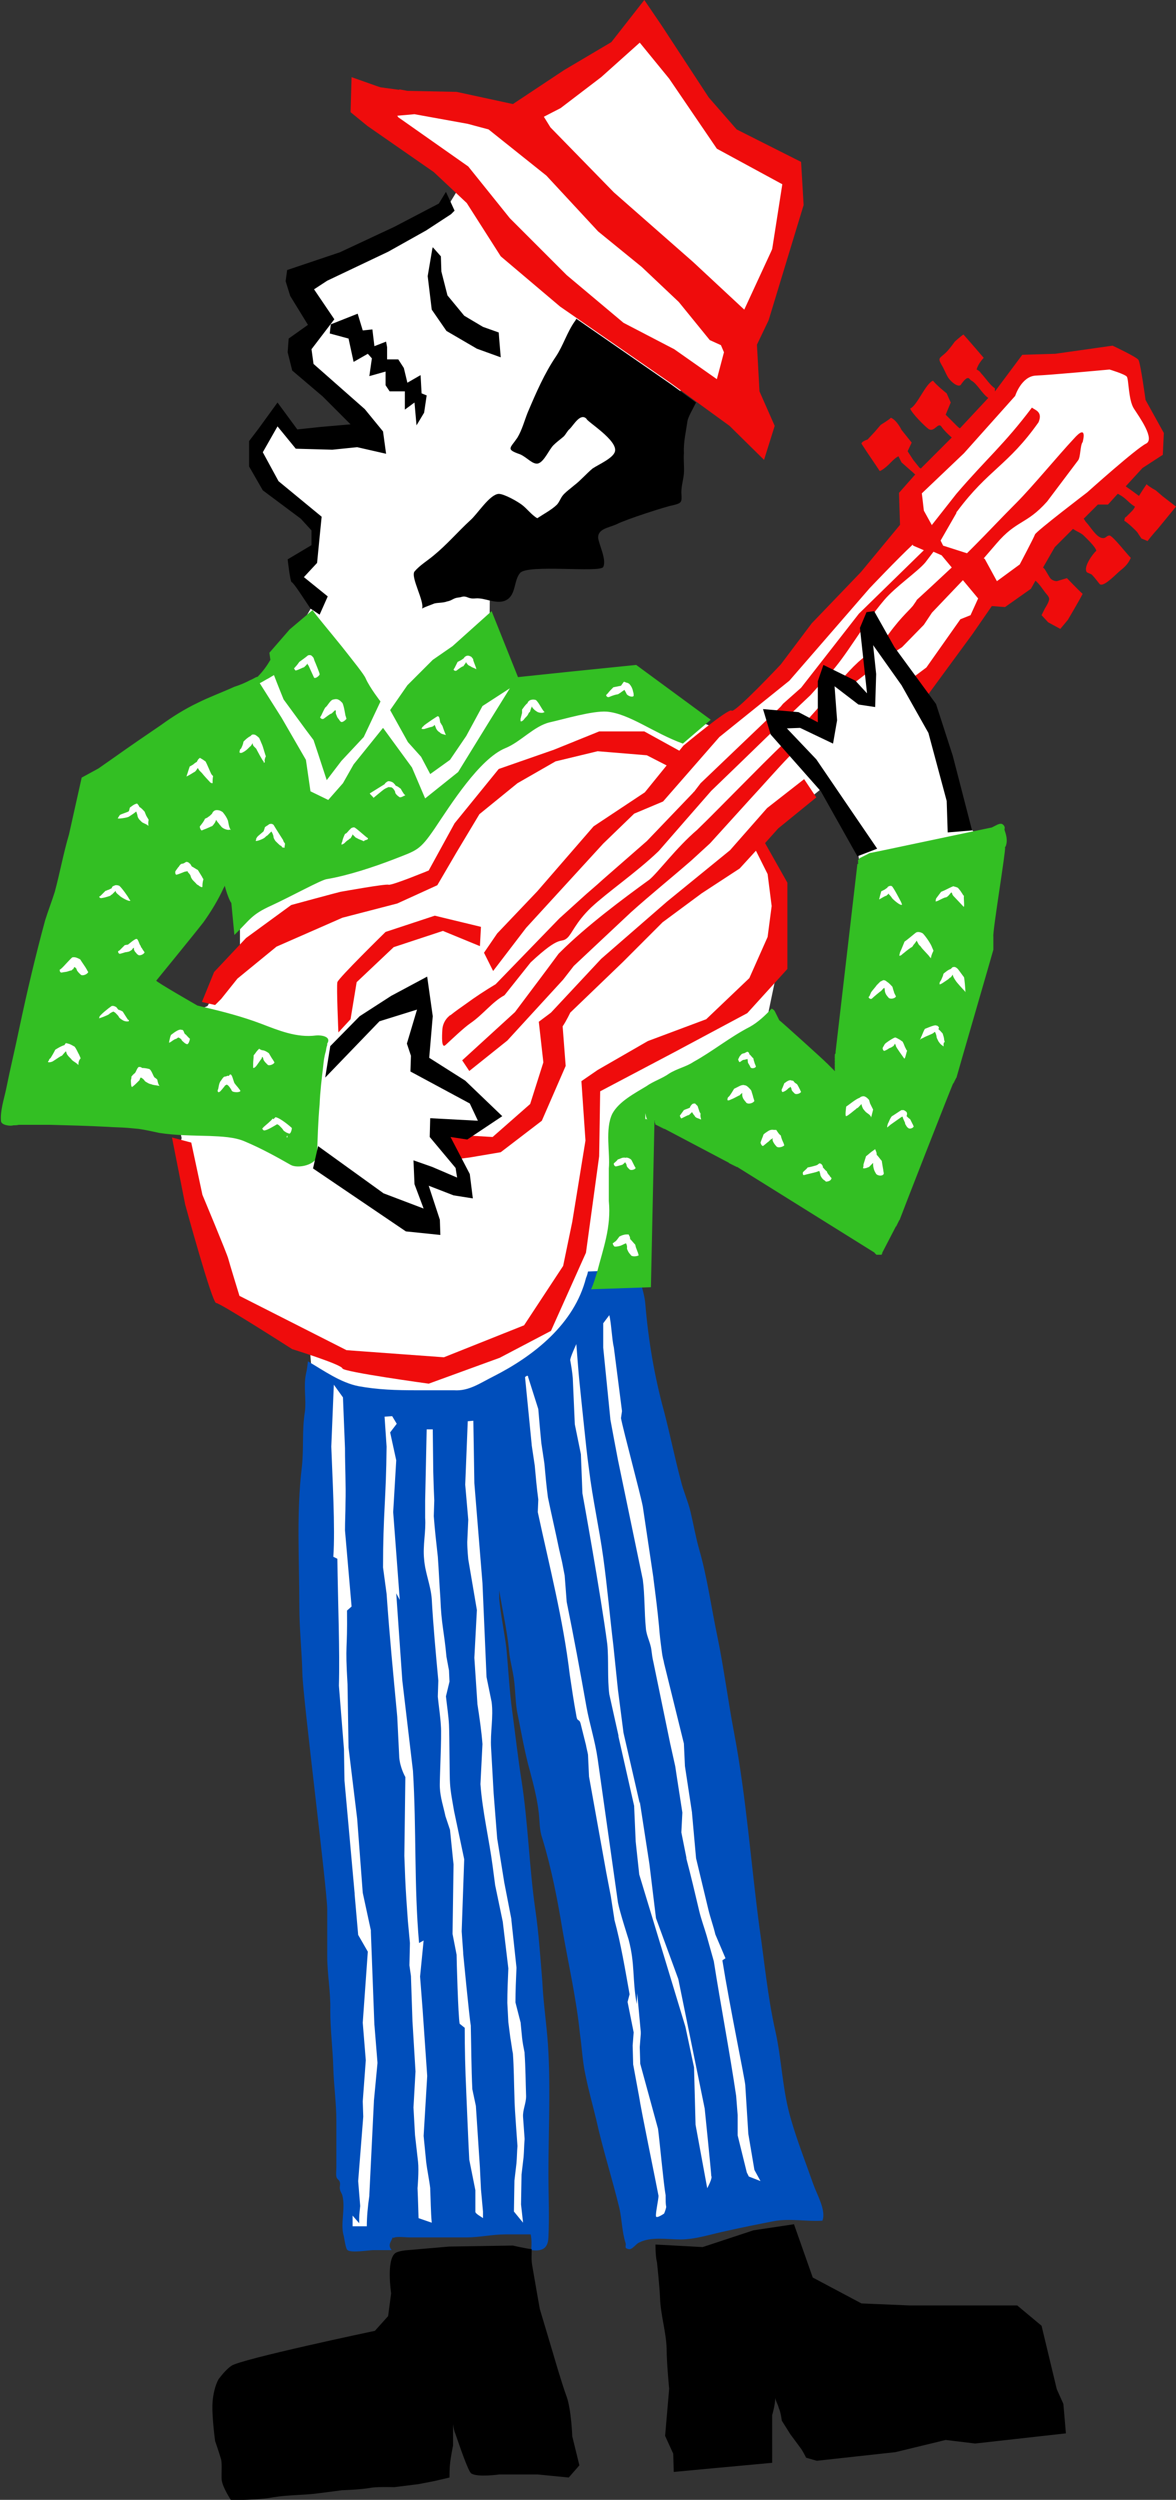 <?xml version="1.0" encoding="UTF-8"?>
<!DOCTYPE svg PUBLIC '-//W3C//DTD SVG 1.0//EN'
          'http://www.w3.org/TR/2001/REC-SVG-20010904/DTD/svg10.dtd'>
<svg height="492.5" preserveAspectRatio="xMidYMid meet" version="1.0" viewBox="3.5 4.1 231.8 492.5" width="231.8" xmlns="http://www.w3.org/2000/svg" xmlns:xlink="http://www.w3.org/1999/xlink" zoomAndPan="magnify"
><rect x="3.5" y="4.1" width="231.8" height="492.5" fill="#333333" stroke="none"/><g id="change1_1"
  ><path d="M209.1,110.6L231.2,92L227,75.6l-20.3,0.3l-15.8,17.3l-8.8,9.1l0.9,7l-25.8,29l-12.7,9.2l-6.8-2.7l-10.2-9 l-22,5l-5.5-14.1l0.1-11.8l16-7.5L140,78.2l10.2,9.3l-1.9-12.2L160,40.4l-15.2-11L130.1,8.2l-8.7,9.6l-16.2,9.7l-10.1-0.6l-17.2-2.5 l16.4,14.2l0.7,0.8L91.6,45l-29,13.3l3.7,9.3l-3.9,6.6l13.4,14.6l-13.2,1.8l-4.3-4.4l-4.4,6.1l1.2,5.6l10.3,9v5.4l-3.2,4.8l3.6,5.1 l-7,12l-6.7,6.2l-30.4,18.5l-10.6,41.6L5.9,223l32.5,1.2l0.9,4.1l-0.1,0.4c0,0,5.1,29.7,12.1,32.2s13.3,9.3,13.3,9.3l0.5,6 c-0.4,2.4,0.1,4.9-0.2,7.2c-0.6,3.7-0.2,6.1-0.6,9.8c-1.1,9-0.5,18.3-0.5,27.5c0,4.4,0.5,8.8,0.6,13.2c0.1,4.8,4.9,42.6,4.9,46.5 c0,3.1,0,6.1,0,9.2c0,3.6,0.7,7,0.6,10.7c0,3.8,0.5,7.6,0.6,11.4c0.1,3.4,0.6,6.9,0.6,10.3c0,3.1,1.1,10.7,1.2,11.2 c0.6,2.5-0.4,5.4,0.2,7.7c0.2,0.7,0.4,2.7,0.8,3c0.8,0.6,37.1,0,37.2-2.5c0.2-4.2,0-4.9,0-9c0-7.9,0.4-15.9,0-23.8 c-0.2-4.6-1-9.4-1.2-14c-0.4-4.8-0.7-9.5-1.4-14.3c-1.2-8.4-1.3-13.5-2.6-21.9c-0.7-4.4-0.8-10.1-1.4-14.6c-0.6-4.3-1.3-9.7-1.7-14 c-0.4-3.2-0.9-8.9-1.2-12.1c0-0.6,0.8-2.4,0.8-2.9c0.6,3.8,2.8,10.9,3.2,14.7c0.1,1.7,0.4,3.5,0.8,5.2c0.5,2.5,0.7,6.2,1.2,8.7 c0.8,3.9,1.3,5.9,2.4,9.8c0.7,2.6,1.4,5.4,1.7,8.1c0.2,1.8,0.1,3.3,0.7,5c1.8,5.9,3,12.1,4,18.2c1.2,6.8,2.7,13.4,3.4,20.2 c0.4,2.7,0.5,5.5,1.1,8.2c0.6,3,1.4,5.8,2.1,8.7c1.3,5.9,3.2,10.6,4.6,16.4c0.5,2.3,0.5,4.6,1.2,6.8c0.2,0.6,2.1,0.1,2.7-0.1 c2.3-1.2,4.4-0.6,6.9-0.6c3.1,0,6.2-1.1,9.2-1.7c3.1-0.7,4.9-1.3,8-1.9s6.5,0.1,9.6-0.1c0.5-1.8-1.4-5-2.1-7 c-1.5-4.3-3.2-7.4-4.4-11.7c-1.7-5.7-1.8-11.8-3.1-17.5c-1.5-6.7-2.1-13.4-3.1-20.2c-1.7-12.8-2.6-25.7-5-38.4 c-1.2-6.3-2-12.7-3.3-19c-1.2-5.7-2-11.7-3.6-17.2c-0.7-2.5-1.1-4.9-1.7-7.4c-0.5-2.1-1.4-4-1.9-6.1c-1.2-4.5-2.1-7.9-3.3-12.4 c-1.9-6.9-3.1-14-3.7-21.2c-0.1-1.4-0.6-3.1-1-4.5c-0.1-0.4-0.2-1.9-0.4-2c-0.4-0.4,1.6-1.8,1.6-2.3c0.1-3.3,1.3-11.9-0.3-13.4 l1.1-15l1.6-0.9l2.2,1l39.5,20l10.6-14.6l10-28.5l4.3-26.1l-0.9-5.8l-5.6-5.5l0,0c-1-5.2-2.3-10.6-2.7-13.2c-0.4-2.5-2-5.5-3.3-7.5 c-0.6-0.9-1.4-1.9-2.1-2.9l13.8-18.4L209.1,110.6z M50.8,192.6l-2.2,2.5l-4.2,7.2l-3.5,1.5l-9.7-6.6l11.6-12.7l5.2-10.3l2.8,12.5 C50.8,186.7,50.8,192.6,50.8,192.6z M171.1,198.6l-3,20.2l-13.8-12.1l2.9-13.9l-0.9-15.5l-2.6-8.3l12.3-10c1.6,1.7,3.8,4.7,5.9,7.8 l0.9,6.5L171.1,198.6z" fill="#FFF"
  /></g
  ><g id="change2_1"
  ><path clip-rule="evenodd" d="M156.9,167.3l-2.6,2.9l4.4,7.8v17l-7.9,8.7l-14.4,7.7l-14.6,7.7 l-0.2,12.8l-2.6,19l-6.9,15.4l-10.1,5.3l-14,5.1c0,0-16.8-2.3-17-3c-0.2-0.8-9.9-3.8-9.9-3.8s-14.2-9.1-15-9.1S40,241.4,40,241.4 l-2.6-13.2l3.8,1l2.2,10.3c0,0,4.9,11.7,5.1,12.6c0.2,0.8,2.2,7.3,2.2,7.3l21.1,10.7l19.2,1.4l15.8-6.3l7.7-11.7l1.8-8.7l2.6-16 l-0.8-11.7l3.2-2.2l9.9-5.7l11.5-4.3l8.5-8.1l3.6-8.1l0.8-6.1l-0.8-6.3l-2.3-4.6l-3.2,3.5l-7.5,4.9l-7.7,5.7l-7.9,7.9l-10.3,9.9 c0,0-0.8,1.7-1.5,2.7l0.6,7.8l-4.7,10.8l-8.1,6.2l-5.9,1l-3,0.4l-1.2-4.9l8.5,0.5l7.4-6.5l2.6-8.2l-0.9-8l2.4-1.8L122,193l13-11.3 l12.4-10.1l7.3-8.3l7.3-5.7l2.4,3.6L156.9,167.3z M73.8,197.6l7.3-6.9l9.7-3.2l7.3,3l0.2-3.8l-9.1-2.2l-9.7,3.2c0,0-9.3,9.1-9.5,9.9 c-0.2,0.8,0.2,9.9,0.2,9.9l2.4-2.6L73.8,197.6z M162.2,146.4l1.9,1l2.1-2.4l-0.1-1.8l0.1-1.3C165,143.3,163.7,144.8,162.2,146.4z M174.7,132.8l-2,1.7c-1.3,1.2-2.4,2.4-3.4,3.6c0.3,0.2,0.5,0.3,0.8,0.6c0.2,0.2,0.5,0.5,0.8,0.8l0.4-0.4l3.6-2.8 c0-0.9-0.1-1.7-0.1-2.3C174.8,133.5,174.8,133.1,174.7,132.8z M114.5,197.1l2.1-2.7l11.3-10.6c3.9-3.5,8-6.8,11.9-10.2l3.6-3.3 l0.1-0.1l7.8-8.6c2.6-2.8,5.2-5.8,7.8-8.5l1.1-1.2c-0.5-0.6-1.1-1.3-1.6-1.9c-3.2,3-6.3,6.2-9.2,9.1c-3.1,3.1-5.9,6-8.5,8.5 c-4.1,3.5-7.7,8.4-9.4,9.8c-5.1,3.7-12.4,9.1-17.7,14.4l-0.1,0.1l-0.1,0.1c-3.1,4.2-5.3,7.1-5.3,7.1l-3.3,4.4L94.6,213l1.4,2.1 l7.5-6L114.5,197.1z M235.3,103.9l-3.6,4.4c0,0-1.2,1.3-2,2.4c-0.2-0.1-1.2-0.5-1.2-0.5s-0.5-0.7-0.8-1.2c-0.4-0.5-2-2-2.6-2.3 c0.2-1,0.1-0.4,0.7-1.1c0.5-0.5,1.3-1.2,1.4-1.7c-1.1-0.6-1.8-1.7-3-2.3c-0.1-0.1-0.3-0.2-0.4-0.2l-1.9,2.1h-2l-2.8,2.8 c0.2,0.2,0.3,0.5,0.5,0.7c0.8,0.8,2,3,3.2,3.1c0.7,0.1,0.8-0.5,1.4-0.5c0.7,0.1,3.6,3.9,4.2,4.4c-0.6,1.3-1.2,1.8-2.3,2.7 c-1.3,1.2-3.3,3.2-3.9,2.4c-0.4-0.5-1.1-1.4-1.5-1.8c-0.1-0.1-1-0.4-1-0.5c-0.7-1,1.2-3.6,1.9-4.2c-0.2-0.8-1.8-2.3-2.5-3 c-0.5-0.5-1.4-0.8-2.1-1.3l-3.6,3.6l-2.3,4c0.1,0.1,0.2,0.2,0.3,0.3c0.4,0.6,0.7,1.2,1.1,1.8c0.5,0.6,1.3,0.6,1.3,0.6l2-0.6 c0,0,2.3,2.4,3.1,3.1c-0.6,1.2-2.9,5.1-2.9,5.1l-1.5,1.8l-2.4-1.3l-1.3-1.4l0.7-1.4c0,0,0.8-1.2,0.8-1.8c0-0.5-0.6-1-0.8-1.3 c-0.6-0.8-1.1-1.6-1.9-2.3l-0.9,1.6l-5.1,3.6l-2.6-0.2l-3.8,5.5l-9.1,12.4l-3.2-3.4l3.2-2.4l6.7-9.5l2-0.8l1.5-3.3l-3-3.6l-6.1,6.4 l-1.6,2.4l-4.3,4.4l-2,1.3c-0.5-0.7-1-1.5-1.7-2.4c3.1-4.5,4.8-5.8,5.8-7c0.1-0.1,0.2-0.3,0.7-1l0.1-0.2l0.1-0.1 c1.1-1,3.6-3.3,6.8-6.3l-2-2.4l-1.6-0.7c-0.4,0.5-0.9,1.2-1.6,2.1c-1.5,1.8-5.9,4.8-8.1,7.4c-4.5,5.3-7.4,11-11,14.8 c-0.8,0.9-2,2.2-3.5,3.9l-0.1,0.1l0,0c-4.7,4.4-11.9,11.5-19.5,18.8c-3.5,4-7,8-10.3,11.8l-0.1,0.1l-0.1,0.1c-4.3,4.1-10,8-13.2,11 c-3.1,3-3.7,5.1-4.7,6c-1.4,1.2-1.1-0.9-7.2,4.8l-5.1,6.4l-0.1,0.1c-2.4,1.3-4.2,3.8-6.7,5.5c-1.3,0.9-3.7,3.2-4.9,4.3 c-0.8,0.7-0.7-1.6-0.6-3.2c0.1-1,0.6-1.9,1.3-2.5c0.1-0.1,0.2-0.2,0.3-0.2c1-0.8,2-1.5,3-2.2c1.9-1.4,3.9-2.7,5.9-3.9l12.4-12.8 c0.1-0.1,0.1-0.1,0.2-0.2l4.2-3.8c1.4-1.3,2.9-2.5,4.3-3.8l8.7-7.6l9.1-9.5c0.1-0.1,0.1-0.2,0.2-0.2l1.3-1.7l0,0l15.7-15 c0.2-0.2,0.4-0.5,0.6-0.7l3.5-3.1l11.4-14.6l12.8-12.5l-2.1-0.9l-0.1-0.2c-3.1,2.9-8.5,8.6-8.5,8.6l-15.8,18.2l-13.8,11.1L134.2,162 l-5.7,2.4l-6.1,5.9l-15.2,16.6l-6.5,8.5l-1.8-3.6l2.6-3.8l7.9-8.3l11.1-12.8l10.1-6.7l4.3-5.3l-3.9-2l-9.7-0.8l-8.3,2l-7.5,4.3 l-7.5,6.1l-4.5,7.5l-3.8,6.5l-7.9,3.6L71,184.9l-13,5.7l-7.7,6.3l-3.2,4l-1.2,1.2l-2.6-0.6l2.4-5.9l6.3-6.7l8.9-6.5 c0,0,9.2-2.5,9.7-2.6c0.6-0.1,8.9-1.6,9.5-1.4c0.6,0.2,7.9-2.8,7.9-2.8l5.1-9.3l8.7-10.7l10.9-3.8l8.9-3.6h8.9l6.9,3.8l0.8-1 c0,0,9-7.5,9.5-6.9c0.5,0.7,9.7-9.1,9.7-9.1l6.1-8.1l9.7-10.1l7.7-9.3l-0.2-6.3l3-3.4l0.2-0.2c-0.5-0.5-1-0.9-1-0.9l-1.7-1.5 c0,0-0.4-0.8-0.6-1.2c-0.6,0.2-1.8,1.5-1.8,1.5s-1.2,1.2-1.9,1.4c-1.1-1.7-2-2.9-3.6-5.4c0.1-0.5,1.2-0.8,1.2-0.8l1.4-1.5l1.2-1.4 c0,0,1.8-1.1,2-1.4c1.2,0.5,2.1,2.4,2.1,2.4l2,2.5l-0.8,1.7l1.1,1.7l1.2,1.5c0,0,0.1,0.1,0.3,0.2l5.8-5.8l0.3-0.3 c-0.8-0.7-1.6-1.5-2-2.1c-0.7-1.1-1.4,1.2-2.6,0.4c-0.8-0.6-3.2-3-3.6-4c1.4-0.6,3-4.9,4.5-5.5c0.8,1,2.7,2.5,2.7,2.5l0.8,1.8 l-1,2.4c0,0,1.2,1.2,2.1,2.1c0.2,0.2,0.4,0.4,0.7,0.6l5.6-6c-1.2-0.8-2.2-2.8-3.3-3.4c-0.4-0.2-0.4-0.6-0.8-0.5 c-0.4,0-1.2,1.1-1.3,1.3c-0.5,0.6-1.9-0.5-2.5-1.4c-0.5-0.8-0.8-1.7-1.3-2.5c-0.8-1.4-0.4-1.3,0.7-2.3c0.7-0.6,1.9-2.3,1.9-2.3 s1.1-1,1.7-1.4c1,1.1,4,4.6,4,4.6s-1.1,1.1-1.4,2.3c0.8,0.4,0.6,0.5,1.2,1.1c0.7,0.8,1.5,2,2.4,2.6v0.6l0.1-0.1L205,74l6.5-0.2 l11.3-1.6c0,0,4.7,2.2,5.1,2.8c0.4,0.6,1.4,7.9,1.4,7.9l3.6,6.5l-0.2,4.3l-4,2.6l-3.3,3.6l0.1,0.1c0.6,0.4,2.5,1.8,2.5,1.8 s0.8-1.3,1.5-2.3c0.5,0.5,1.8,1.2,1.8,1.2l1.4,1.2L235.3,103.9z M229.4,91.5c1.8-0.9-1.3-5.2-2.4-6.9c-1.1-1.7-1-5.8-1.4-6.3 s-3.4-1.4-3.4-1.4s-11.8,1.1-14.6,1.2c-2.8,0.2-4,4-4,4l-10.1,11.3l-8.3,7.9c0,0,0.2,1.6,0.4,3.4l1.6,2.9c0,0,0,0,0-0.1l4.8-6.1 c6-7,9.4-9.7,14.9-17c0.6,0.5,2.2,0.8,1.3,2.9c-6,8.5-9.9,9.3-16,17.5c-0.1,0.1-0.2,0.2-0.2,0.4c-0.4,0.7-2,3.5-3.1,5.4l0.5,1 l4.7,1.5c0.5-0.5,0.9-0.9,1.4-1.4c2.6-2.6,5.4-5.6,8.4-8.6s8.2-9.3,11.2-12.5c2.9-3.3,1.8,0.6,1.8,0.6c-0.5,0.6-0.4,3-0.9,3.6 l-6.1,8.1c-4.1,4.6-6,3.6-10,8.3l-2.5,2.9l0.2,0.1l2.4,4.4l4.5-3.3c0,0,2.8-5.3,3-5.9s10.3-8.3,10.3-8.3S227.5,92.4,229.4,91.5z M75.9,28.9l-3.3-2.7l0.2-6.9l4.8,1.7l0.9,0.3l0,0l3.7,0.5v-0.1l1.6,0.3l9.7,0.2l11.1,2.4l10.1-6.7l9.3-5.5l6.5-8.3l3.4,5l9.3,14.2 l5.5,6.3l12.7,6.4l0.5,8.5L155,67.2l-2.3,4.8l0.5,9.2l3,6.8l-2.1,6.7l-6.8-6.7l-11.7-8.5l-21.7-15l-11.7-9.9l-6.7-10.5L89,38 L75.9,28.9z M110.7,27.1l1.3,2.1L124.5,42l15.6,13.7l10.1,9.4l5.5-11.9l2-12.8l-12.9-7l-9.4-13.8l-5.8-7.1l-7.6,6.8l-8,6.1 L110.7,27.1z M81.8,26.9l0.2,0.3l13.8,9.7l8.2,10.2l11.2,11.2l11.2,9.4l10,5.2l8.4,5.9l1.4-5.3l-0.6-1.4l-2.2-1l-6.1-7.5l-7.3-6.9 l-8.6-7l-10.2-11l-11.4-9.1l-4.1-1.1l-10.5-1.9L81.8,26.9z" fill="#EF0C0C" fill-rule="evenodd"
  /></g
  ><g id="change3_1"
  ><path d="M163.8,434.4c-1.5-4.3-3.2-8.6-4.4-12.8c-1.7-5.7-1.8-11.8-3.1-17.5c-1.5-6.7-2.1-13.4-3.1-20.2 c-1.7-12.8-2.6-25.7-5-38.4c-1.2-6.3-2-12.7-3.3-19c-1.2-5.7-2-11.7-3.6-17.2c-0.7-2.5-1.1-4.9-1.7-7.4c-0.5-2.1-1.4-4-1.9-6.1 c-1.2-4.5-2.1-9-3.3-13.6c-1.9-6.9-3.1-14-3.7-21.2c-0.1-1.4-0.6-3.1-1-4.5c-0.1-0.4-0.2-1.9-0.4-2c-0.4-0.4-1.8-0.1-2.3-0.1 c-2.6,0-5.1,0.1-7.6,0.2c-0.1,0.5-0.2,0.8-0.4,1.3c-2.3,9-10.2,15.3-18.3,19.4c-2.6,1.3-4.8,2.9-7.7,2.7c-2.5,0-5,0-7.5,0 c-3.8,0-7.5-0.1-11.3-0.8c-3.6-0.7-6.9-3.1-10-4.9c-0.1,0.8-0.2,1.7-0.4,2.5c-0.5,2.5,0.1,5-0.2,7.4c-0.6,3.7-0.2,7.3-0.6,10.9 c-1.1,9-0.5,18.3-0.5,27.5c0,4.4,0.5,8.8,0.6,13.2c0.1,4.8,4.9,42.6,4.9,46.5c0,3.1,0,6.1,0,9.2c0,3.6,0.7,7,0.6,10.7 c0,3.8,0.5,7.6,0.6,11.4c0.1,3.4,0.6,6.9,0.6,10.3c0,3.1,0,6.1,0,9.2c0,0.6-0.1,1.3,0,1.8c0.1,0.6,0.6,0.6,0.7,1.2 c0.1,0.4-0.1,0.8,0,1.3c0.1,0.6,0.4,0.8,0.5,1.3c0.6,2.5-0.4,5.4,0.2,7.7c0.2,0.7,0.4,2.7,0.8,3c0.8,0.6,4.2,0,5.1,0 c1.2,0,2.4,0,3.6,0c-0.8-1-0.2-1.5,0.2-2.5c0.1,0.1,0.2,0.1,0.4,0c0.6-0.2,2.3,0,2.9,0c1.1,0,2.1,0,3.2,0c2.6,0,5.2,0,8,0 c2.6,0,5.1-0.6,7.7-0.6h5c0.2,1,0.2,2,0.1,3.1c1.8,0.2,3.3,0,3.4-2.5c0.2-4.2,0-8.4,0-12.6c0-7.9,0.4-15.9,0-23.8 c-0.2-4.6-1-9.4-1.2-14c-0.4-4.8-0.7-9.5-1.4-14.3c-1.2-8.4-1.4-16.9-2.7-25.3c-0.7-4.4-1.2-8.9-1.8-13.4c-0.6-4.3-0.8-8.6-1.2-12.8 c-0.4-3.2-1.1-6.4-1.4-9.6c0-0.6,0-1.2,0-1.7c0.6,3.8,1.5,7.7,1.9,11.5c0.1,1.7,0.5,3.1,0.8,4.8c0.5,2.5,0.4,5,0.8,7.5 c0.8,3.9,1.5,8.1,2.6,12c0.7,2.6,1.4,5.4,1.7,8.1c0.2,1.8,0.1,3.3,0.7,5c1.8,5.9,3,12.1,4,18.2c1.2,6.8,2.7,13.4,3.4,20.2 c0.4,2.7,0.5,5.5,1.1,8.2c0.6,3,1.4,5.8,2.1,8.7c1.3,5.9,3.2,11.8,4.6,17.6c0.5,2.3,0.5,4.6,1.2,6.8c0.2,0.6-0.4,1,0.6,1.2 c0.7,0.2,1.5-1.1,2.1-1.3c2.3-1.2,5.6-0.6,8.1-0.6c3.1,0,6.2-1.1,9.2-1.7c3.1-0.7,6.1-1.3,9.2-1.9c3.1-0.6,6.5,0.1,9.6-0.1 C166.4,439.6,164.5,436.4,163.8,434.4z M77.2,418L77.2,418v0.1l-0.9,18.4v0.1v0.1c-0.3,2-0.5,4.2-0.5,6H73v-2.1l1.3,1.5 c0-1.6,0-1.5,0.2-3.4l-0.4-4.9l1-12.7l-0.1-3l0.6-8.1l-0.6-7.4l0,0l0,0l1-14l-1.9-3.3l-0.7-8v-0.1v-0.1l-2-22.2l-0.1-6.2l-1-12.5 c0.2-6.9-0.2-16.5-0.3-24.9v-0.1l-0.8-0.4c0.4-5.6-0.2-16-0.4-21.7l0.5-12.2l1.8,2.5l0.4,10c0,3.6,0.2,7.2,0.1,10.8 c0,1.8-0.1,3.6-0.1,5.4l1.3,15l-0.9,0.8c0.1,8.3-0.4,6.1,0.1,14.5l0.2,12.5l1.7,14L75,377l1.6,7.4v0.1v0.2l0.7,18.5V403l0.6,7.4v0.1 v0.1L77.2,418z M86,441.1c0,0-0.1-3.7-0.2-5.9c0,0,0.3-3.4,0.1-5.2l-0.6-5.3l0,0l0,0l-0.3-5.4l0.4-7.1l-0.6-9.9l-0.3-8.9l-0.3-2.1 l0.1-4.4l-0.4-4.3l-0.3-4.3c-0.2-2.9-0.3-5.7-0.4-8.6l0.2-15.5c0,0-1-1.7-1.2-3.8l-0.4-8.1c-0.8-8.6-1.5-15.6-2.1-24.2l0,0l-0.7-5.2 c0-10.6,0.6-13.3,0.7-23.8l-0.4-5.9l1.5-0.1l0.9,1.5l-1.3,1.7l1.2,5.5L81,302l1.3,17.3l-0.7-1.3l1.2,17.2l2.1,17.8 c0.7,11.5,0.2,22.5,1.2,33.9l0.9-0.5l-0.7,7.1l0.5,6.5l0.9,13v0.1v0.1L87,424.9l0.5,5.1c0.2,1.7,0.6,3.5,0.8,5.2v0.1v0.1 c0.1,2.2,0.1,4.4,0.3,6.6L86,441.1z M98.7,439.8L98.7,439.8v0.2c0,0.2,0,0.9,0,1.1c-0.2-0.2-1.6-0.9-1.5-1.3l0,0v-4.2l-1.2-6 c-0.1-1.4-0.6-13.4-0.6-13.4l0,0v-0.1c-0.2-4.2-0.3-8.4-0.3-12.5l-1-0.8c-0.3-1.6-0.6-12.7-0.6-13.6l-0.8-4.1l0.2-13.7l-0.1-0.9 l-0.6-5.9l-0.9-2.7c-0.4-1.9-1-3.6-1.1-5.6c-0.1-1.1,0.4-10.3,0.2-12.2c-0.1-1.9-0.4-3.7-0.6-5.7v-0.1v-0.1l0.1-3 c-0.5-5.4-1-10.7-1.3-16.1c-0.2-2.7-1.3-5.1-1.5-7.8c-0.3-2.7,0.4-5.5,0.2-8.2V303v-0.1v-3.2v0.1l0.3-14l0,0v-0.1h1.2l0,0l0.1,8.4 l0.1,3.3l0.1,2.3l0,0l0,0l-0.1,3.1c0.2,2.7,0.5,5.3,0.8,8c0.2,2.7,0.3,5.4,0.5,8.1c0.2,5.4,0.7,6.2,1.2,11.6l0.5,2.7l0.1,2.2 l-0.7,2.9c0.2,1.9,0.5,3.7,0.6,5.6s0.1,10.6,0.2,11.5c0.1,1.8,0.5,3.7,0.8,5.5l0,0l0,0l2,9.5l-0.5,14.2l0.1,1.4l0.2,2.8v0.1v0.1 c0,0,1.2,12.5,1.5,14.2v0.1v0.1c0.1,4.1,0.1,8.2,0.3,12.3l0.7,3.3c0,0,0.7,10.8,0.8,12.2l0.2,4.2L98.7,439.8z M102.9,375l1.4,7.2 v0.1v0.1l1,9.3v0.1v0.1c-0.1,2.2-0.2,4.5-0.2,6.7l1,3.9v-0.1l0.3,3.1c0.1,1,0.3,2,0.5,3v0.1v0.1c0.2,2.8,0.2,5.6,0.3,8.4 c0,1.4-0.7,2.7-0.6,4.1l0.3,4.2v0.1v0.1c-0.1,1.2-0.1,2.3-0.2,3.5l-0.4,3.4l-0.1,5.9l0.4,3.6l-1.8-2.2l0,0l0,0l0.1-6.1l0,0l0,0 l0.4-3.4c0.1-1.1,0.1-2.3,0.2-3.4l-0.3-4.2c-0.1-1.4-0.3-4.2-0.3-5.6c-0.1-2.8-0.1-5.6-0.3-8.4c-0.2-1-0.3-2-0.5-3.1l-0.4-3.1l0,0 l0,0l-0.2-3.8l0,0l0,0c0-2.3,0.1-4.5,0.2-6.8l-1.1-9.2l-1.5-7.2l0,0l0,0l-0.5-3.8c-0.7-5.3-2-10.7-2.4-16.1l0.4-7.9 c-0.2-2.6-0.6-5.3-1-7.9l0,0v-0.1l-0.6-9l0.5-9.4l-1.7-10c0,0-0.2-1.9-0.2-3.4l0.2-4.4l-0.6-6.9l0.5-12.5l1.1-0.1l0.2,12.3l1.6,19.7 l0.8,18.5l1,4.9c0.4,3-0.3,6-0.1,9.1l0.5,8.9l0.7,8.9L102.9,375z M134.4,440.2c0,0-1.6,1.1-1.6,0.5c-0.1-0.6,0.5-3.3,0.5-4 c-0.4-2.2-3.5-17.2-3.8-19.4l-1.2-6.5l0,0v-0.1l-0.1-3.6l0,0l0,0l0.2-2.6l-1.2-6l0.4-1.5c-0.9-5-1.7-9.9-3-14.7l0,0v-0.1l-0.7-4.5 L123,373l-3.4-18.9l-0.2-4.3c-0.1-0.6-0.3-1.3-0.4-1.9l-1-4c-0.3-1.4-0.7-0.4-0.9-1.8c-0.5-2.7-0.9-5.4-1.3-8.1 c-1.3-10.9-4-21.3-6.3-32l0.1-2.4v-0.1c-0.3-2.2-0.5-4.5-0.7-6.7l-0.6-4l0,0v-0.1l-1.3-13.2v-0.1c0,0,0.5-0.5,0.6-0.1v0.1l2,6.3 l0.3,3.5l0.3,3.2l0.6,4l0,0l0,0c0.2,2.2,0.4,4.5,0.7,6.7c0.7,3.4,1.5,6.8,2.2,10.2l0.6,2.6l0.5,2.6l0.4,5.2 c1.4,6.9,2.7,13.9,3.9,20.7c0.6,3.3,1.7,6.7,2.2,10.2l4,28.3c0.3,1.7,2.1,7.3,2.1,7.3c1.3,4.9,0.7,7.7,1.6,12.7v0.1l0.1-2.2l0.7,7.6 v0.2v0.2l-0.2,2.6l0.1,3.3l3.5,12.8c0.3,2.2,1.1,10.9,1.5,13.1v0.2v0.2c0,0.6,0,1.3,0.1,1.8C134.9,438.9,134.5,440,134.4,440.2z M142.9,435.2L142.9,435.2L142.9,435.2l-2.3-12.5l-0.3-11.3l-1.7-8l-9.1-30l-0.7-6.5l-0.3-6.8V360v-0.1l-3.1-13.7v-0.1V346l-1.8-8.1 c-0.4-3-0.1-6.9-0.4-9.9c-1.3-9.9-4.9-29.7-4.9-29.7l-0.3-7.7l-1.2-5.9l-0.4-9.1c-0.1-1.2-0.3-2.4-0.5-3.5c-0.1-0.4,1.2-3.2,1.2-3.2 s0.5,6.6,0.6,7.3c0.3,3,0.6,5.8,0.9,8.7c0.3,2.9,0.6,5.8,1,8.7c0.7,5.8,2,11.5,2.8,17.3s1.3,11.6,2,17.4c0.3,2.9,0.6,5.8,0.9,8.7 l1.1,8.5l3.2,13.9V359l1.9,12.3l1.3,10.7l4.4,12l5.2,25.5c0,0,1.3,12.7,1.3,13.3C144,433.2,142.9,435.2,142.9,435.2z M151.1,432.9 l-0.4-0.8l0,0l0,0l-1.8-7.3v-4c-0.1-1.3-0.2-2.5-0.3-3.8c-1.3-8.8-3-17.6-4.4-26.5l-1.4-5c-0.5-1.7-1.1-3.3-1.5-5 c-0.8-3.4-1.6-6.8-2.5-10.2v-0.1v-0.1l-1-5l0.2-3.9l-1.1-7.1l-0.3-2l-1-4.5l-3.3-16c-0.2-0.8-0.3-1.6-0.4-2.4 c-0.2-1.6-1-2.8-1.1-4.4c-0.3-3-0.2-6.5-0.6-9.5l-4.9-23.6c-0.5-2.6-1-5.3-1.5-8l0,0v-0.1l-1.4-14l0,0v-0.1c0-1.6,0-3.2,0-4.7 l1.2-1.6c0.4,1.6,0.5,4.7,0.9,6.4l0,0l1.6,12.5l-0.2,1.4c0.5,2.6,3.8,14.8,4.3,17.4l2.1,14.1l0,0v0.1c0.4,3.1,0.8,6.2,1.1,9.4 c0.1,1.5,0.3,3.1,0.5,4.6c0.1,0.8,0.2,1.5,0.4,2.2l0.1,0.5l3.9,15.8l0.2,4.3l0,0v0.1l1.4,9.2l0,0v0.1l0.8,8.9l2.4,10 c0.4,1.7,1,3.3,1.4,5l2,4.7l-0.6,0.4v0.1c1.4,8.8,4.4,23.2,4.5,24.5l0.6,9.6l1.2,7.1l1.2,2.2L151.1,432.9z" fill="#004EBB"
  /></g
  ><g id="change4_1"
  ><path d="M201.5,167.6c0-0.1,0-0.1,0-0.2c0.2-0.5-0.4-1.1-0.8-1c-0.1,0-0.2,0-0.4,0.1c-0.1,0-0.2,0-0.2,0.1 c-0.1,0-0.2,0-0.2,0.1c-0.1,0-0.2,0-0.2,0.1c-0.1,0-0.2,0-0.2,0.1c-0.1,0-0.2,0-0.2,0.1c-0.1,0-0.2,0-0.2,0.1c-0.1,0-23.7,5-23.8,5 s-0.2,0-0.4,0.1c-0.1,0-0.2,0-0.2,0.1c-0.1,0-0.2,0.1-0.2,0.1c-0.1,0-0.2,0.1-0.2,0.1c-0.1,0-0.2,0.1-0.2,0.1 c-0.1,0-0.2,0.1-0.2,0.1c-0.1,0-0.2,0.1-0.2,0.1c-0.1,0-0.2,0.1-0.2,0.1c-0.1,0-0.2,0.1-0.2,0.1c-0.1,0-0.2,0.1-0.2,0.1 c-0.1,0-0.2,0.1-0.4,0.4c-0.1,0.1-0.1,0.1-0.1,0.2c0,0,0,0.1,0.1,0.1l-0.1,0.1c0,0,0,0.1,0.1,0.1l-0.1,0.1c0,0,0,0.1,0.1,0.1 c0,0,0,0.1-0.1,0.1s-0.1,0-0.1,0l-4.3,37v0.2v0.1c0,0,0,0.1-0.1,0.1v0.1l-0.1,0.1c0,0,0,0,0.1,0.1c0,0-0.1,0.1-0.1,0.2 c0,0,0,0,0.1,0.1c0,0-0.1,0.1-0.1,0.2c0,0,0,0,0.1,0.1c0,0-0.1,0.1-0.1,0.2c0,0,0,0,0.1,0.1c0,0-0.1,0.1-0.1,0.2c0,0,0,0,0.1,0.1 c0,0-0.1,0.1-0.1,0.2c0,0,0,0,0.1,0.1c0,0-0.1,0.1-0.1,0.2c0,0,0,0,0.1,0.1c0,0-0.1,0.1-0.1,0.2c0,0,0,0,0.1,0.1 c0,0-0.1,0.1-0.1,0.2c0,0,0,0,0.1,0.1c0,0-0.1,0.1-0.1,0.2c0,0,0,0,0.1,0.1c0,0-0.1,0.1-0.1,0.2c0,0,0,0,0.1,0.1c0,0,0,0.1-0.1,0.1 c0-0.1-0.1-0.1-0.2-0.2c0-0.1-0.1-0.1-0.2-0.2c0-0.1-0.1-0.1-0.2-0.2c0-0.1-0.1-0.1-0.2-0.2c0-0.1-0.1-0.1-0.2-0.2 c0-0.1-0.1-0.1-0.2-0.2c0-0.1-0.1-0.1-0.2-0.2c0-0.1-0.1-0.1-0.2-0.2c0-0.1-9.2-8.4-9.3-8.4c0-0.1-0.1-0.1-0.1-0.2 c0-0.1-0.1-0.1-0.1-0.2s-0.1-0.1-0.1-0.2c0-0.1-0.1-0.1-0.1-0.2c0-0.1-0.1-0.1-0.1-0.2c0-0.1-0.1-0.1-0.1-0.2s-0.1-0.1-0.1-0.2 c0-0.1-0.1-0.1-0.1-0.2c0-0.1-0.1-0.1-0.1-0.2c-0.1-0.2-0.4-0.4-0.6-0.5c-1.3,1.4-2.7,2.7-4.3,3.6c-3.9,2-7.3,4.8-11.1,6.9 c-1.5,1-3.2,1.3-4.8,2.3c-1.4,1-3.1,1.5-4.5,2.5c-2.3,1.4-5.4,3-6.7,5.4c-1.5,3-0.4,7.9-0.7,10.8c0,1.8,0,4.6,0,6.4 c0.5,5.2-1.1,9.3-2.3,14c-0.4,1.2-0.7,2.4-1.2,3.4l11.8-0.4l0.7-32.8c0.1,0,0.1-0.1,0.1,0c-0.2,0.2,0.1,0.5,0.1,0.8 c0.1,0,0.1,0,0.2,0v0.1c0.1,0,0.1,0,0.2,0v0.1c0.1,0,0.1,0,0.2,0v0.1c0.1,0,0.1,0,0.2,0v0.1c0.1,0,0.1,0,0.2,0v0.1 c0.1,0,0.1,0,0.2,0v0.1c0.1,0,0.1,0,0.2,0v0.1c0.1,0,0.1,0,0.2,0v0.1c0.1,0,0.1,0,0.2,0l12.7,6.7v0.1c0.1,0,0.1,0,0.2,0v0.1 c0.1,0,0.1,0,0.2,0v0.1c0.1,0,0.1,0,0.2,0v0.1c0.1,0,0.1,0,0.2,0v0.1c0.1,0,0.1,0,0.2,0v0.1c0.1,0,0.1,0,0.2,0v0.1 c0.1,0,0.1,0,0.2,0v0.1c0.1,0,0.1,0,0.2,0l27.1,16.9v0.1c0.1,0,0.1,0,0.1,0v0.1c0.1,0,0.1,0,0.1,0v0.1c0.1,0,0.1,0,0.1,0v0.1 c0.1,0,1,0,1,0h0.1c0-0.1,0-0.1,0-0.2h0.1c0-0.1,0-0.1,0-0.2l2.7-5.2c0,0,0,0,0.1,0c0-0.1,0-0.1,0-0.2c0,0,0,0,0.1,0 c0-0.1,0-0.1,0-0.2c0,0,0,0,0.1,0c0-0.1,0-0.1,0-0.2c0,0,0,0,0.1,0c0-0.1,0-0.1,0-0.2c0,0,0,0,0.1,0c0-0.1,0-0.1,0-0.2 c0,0,0,0,0.1,0c0-0.1,0-0.1,0-0.2c0,0,0,0,0.1,0c0-0.1,10.5-27,10.6-27c0,0,0,0,0.1,0c0-0.1,0-0.1,0-0.2c0,0,0,0,0.1,0 c0-0.1,0-0.1,0-0.2c0,0,0,0,0.1,0c0-0.1,0-0.1,0-0.2c0,0,0,0,0.1,0c0-0.1,0-0.1,0-0.2c0,0,0,0,0.1,0c0-0.1,0-0.1,0-0.2 c0,0,0,0,0.1,0c0-0.1,7.3-25.2,7.3-25.3s0-0.2,0-0.2c0-0.1,0-0.2,0-0.2c0-0.1,0-0.2,0-0.2c0-0.1,0-0.2,0-0.2c0-0.1,0-0.2,0-0.2 c0-0.1,0-0.2,0-0.2c0-0.1,0-0.2,0-0.2c0-0.1,0-0.2,0-0.2c0-0.1,0-0.2,0-0.2c0-0.1,0-0.2,0-0.2c0-0.1,0-0.2,0-0.2c0-0.1,0-0.2,0-0.2 c0-0.1,0-0.2,0-0.2c-0.2-0.8,2.5-17.1,2.3-17.5c0-0.1,0-0.2,0.1-0.2C202.2,169.7,201.8,168.5,201.5,167.6z M124.5,233.3 c0.3-0.3,0.6-0.5,0.8-0.8c0.2,0,0.3-0.1,0.6-0.2c0.2-0.1,0.6-0.2,0.9-0.1c0.2-0.1,0.5,0,0.7,0.1s0.4,0.2,0.5,0.4 c0.2,0.4,0.4,0.8,0.5,1s0.2,0.4,0.3,0.5c-0.2,0.4-1,0.5-1.2,0.3c0,0-0.1-0.1-0.3-0.3c-0.2-0.2-0.3-0.4-0.3-0.6 c0-0.1-0.1-0.2-0.2-0.4s-0.1-0.1-0.1-0.1s-0.1,0.1-0.2,0.2c-0.2,0.2-0.4,0.3-0.4,0.3c-0.1,0-0.7,0.2-1.2,0.3 C124.6,233.9,124.4,233.4,124.5,233.3z M127.8,251.3c0,0-0.2-0.2-0.4-0.5c-0.1-0.2-0.4-0.7-0.3-0.9c0-0.2,0-0.5-0.2-0.8V249 c0,0-0.1,0-0.1,0.1c-0.1,0-0.3,0.1-0.7,0.3c-0.4,0.2-0.9,0.3-1.4,0.3c-0.2,0-0.5-0.6-0.4-0.7c0.1,0,0.2-0.1,0.3-0.2 c0.4-0.2,0.6-0.6,1-1.1c0.4-0.2,0.9-0.4,1.4-0.4h0.4l0.1,0.2c0.2,0.3,0.2,0.5,0.2,0.7c0.4,0.4,0.7,0.8,1,1.1 c0.1,0.3,0.1,0.5,0.2,0.7l0.3,0.8c0.1,0.2,0.1,0.4,0.2,0.6C129.2,251.6,128,251.8,127.8,251.3z M130.7,224.7v-1.3 c0.1,0.4,0.1,0.8,0.4,1.3C130.8,224.4,130.7,224.6,130.7,224.7z M141.5,224.6c-0.3-0.2-0.9-0.2-1.1-0.7c0,0-0.2-0.2-0.3-0.4 c-0.1-0.1-0.1-0.2-0.2-0.3l-0.1,0.1c-0.3,0.3-0.5,0.5-0.6,0.5s-0.3,0.1-0.5,0.2c-0.2,0.1-0.6,0.3-0.8,0.4c-0.2,0.2-0.4-0.5-0.4-0.5 l0.8-1.1c0.4-0.2,0.9-0.3,1.2-0.5c0-0.1,0.1-0.3,0.2-0.4c0.1-0.1,0.2-0.4,0.7-0.4h0.1l0.3,0.3l0.2,0.2l0.4,1.2 c0.1,0.1,0.1,0.2,0.2,0.3c-0.1,0.4,0,0.8,0.1,1.1C141.6,224.7,141.6,224.6,141.5,224.6z M150.5,221.2c0,0-0.2-0.2-0.4-0.5 s-0.3-0.6-0.3-0.9c0-0.1,0-0.2,0-0.4l-0.1,0.1c-0.2,0.2-0.4,0.3-0.4,0.4c-0.2,0-0.9,0.5-1.7,0.8c-0.2,0.1-0.4,0.2-0.6,0.2 c-0.2,0-0.1-0.5,0-0.6s0.2-0.2,0.3-0.3c0.3-0.4,0.6-0.9,0.9-1.4l0.8-0.4l0.4-0.2l0.3-0.1c0.1,0,0.4-0.1,0.5,0c0.4,0,0.7,0.3,0.9,0.5 s0.4,0.4,0.5,0.6c0.1,0.4,0.3,0.9,0.4,1.4c0.1,0.2,0.1,0.4,0.2,0.6C151.8,221.6,150.7,221.7,150.5,221.2z M151.4,214.3 c0,0-0.1-0.2-0.2-0.4c-0.1-0.1-0.1-0.2-0.2-0.3c-0.1-0.2-0.1-0.3-0.1-0.4c0-0.1,0-0.3-0.1-0.5c-0.1,0.1-0.2,0.1-0.2,0.1 c-0.1,0-0.3,0.1-0.5,0.1s-0.4,0.2-0.7,0.4c-0.2,0.2-0.4-0.4-0.4-0.5c0.1-0.2,0.2-0.4,0.3-0.6c0.2-0.2,0.3-0.4,0.5-0.5 c0.3-0.1,0.5-0.1,0.6-0.2l0.4-0.2c0.3,0.1,0.4,0.3,0.4,0.5c0.3,0.2,0.5,0.6,0.8,0.8c0,0.2,0.1,0.4,0.1,0.5c0.1,0.2,0.1,0.4,0.2,0.6 c0.1,0.2,0.1,0.3,0.2,0.5C152.4,214.6,151.5,214.7,151.4,214.3z M156.5,229.9c0,0-0.2-0.2-0.4-0.5s-0.4-0.7-0.3-0.9 c0-0.1,0-0.1,0-0.2c-0.1,0.1-0.1,0.2-0.2,0.2c-0.1,0-0.3,0.2-0.6,0.5c-0.3,0.2-0.6,0.5-1,0.8c-0.3,0.3-0.6-0.5-0.6-0.6l0.3-0.8 c0.1-0.2,0.2-0.5,0.3-0.8c0.2-0.2,0.5-0.4,0.8-0.6c0.3-0.2,0.7-0.4,1.2-0.3c0.2,0,0.3,0,0.5,0l0.2,0.3c0.2,0.3,0.4,0.6,0.7,0.8 c0.1,0.5,0.3,1,0.5,1.4c0.1,0.2,0.1,0.4,0.2,0.5C158,230,156.8,230.4,156.5,229.9z M160.1,219.5c0,0-0.2-0.2-0.3-0.3 c-0.2-0.2-0.3-0.4-0.3-0.6c0-0.1-0.1-0.2-0.2-0.4c-0.1,0.1-0.2,0.2-0.2,0.2c-0.1,0-0.2,0.1-0.4,0.3s-0.5,0.4-0.8,0.5 c-0.3,0.2-0.4-0.4-0.3-0.5c0.2-0.4,0.3-0.7,0.5-1.2c0.2-0.1,0.4-0.3,0.6-0.4c0.2-0.1,0.5-0.3,0.9-0.1c0.1,0,0.1,0,0.2,0l0.2,0.2 c0.1,0.2,0.3,0.3,0.6,0.5c0.2,0.3,0.4,0.7,0.6,1.1c0.1,0.2,0.1,0.3,0.2,0.4C161.2,219.6,160.3,219.8,160.1,219.5z M166.3,236.9 c-0.1-0.1-0.1-0.1-0.2-0.2c0,0-0.2-0.1-0.4-0.3s-0.4-0.5-0.5-0.8c0-0.2-0.1-0.5-0.2-0.8l0,0c-0.1,0-0.3,0.1-0.6,0.2 c-0.3,0.1-2.1,0.5-2.4,0.6c-0.3,0.1-0.3-0.5-0.2-0.6c0.4-0.4,0.7-0.6,0.9-0.9c0.2,0,1.8-0.4,1.9-0.5l0.4-0.3c0.3,0,0.5,0.2,0.6,0.4 s0.1,0.3,0.1,0.4c0.3,0.3,0.5,0.6,0.8,0.8c0,0.2,0.2,0.5,0.5,0.8c0.1,0.2,0.2,0.3,0.4,0.5C167.3,236.9,166.3,236.9,166.3,236.9z M188.1,181l0.9-1.2c0.2-0.1,0.5-0.2,0.7-0.3s1.6-0.8,1.7-0.8c0.4,0.1,0.7,0.2,0.9,0.3c0.2,0.2,0.4,0.5,0.5,0.6l0.4,0.6 c0.1,0.2,0.2,0.3,0.3,0.4c-0.1,0.4,0.2,2.5-0.1,2.1c0,0-1.5-1.6-1.7-1.8s-0.5-0.5-0.5-0.7c0-0.1-0.1-0.2-0.2-0.3 c-0.1,0.1-0.3,0.4-0.6,0.7c-0.2,0.2-0.4,0.3-0.5,0.3c-0.2,0-0.8,0.3-1.4,0.6c-0.1,0.1-0.3,0.1-0.5,0.2 C187.9,181.9,187.9,181.2,188.1,181z M177.2,179.7l0.6-0.3c0.2-0.1,0.4-0.3,0.6-0.4c0-0.1,0.1-0.2,0.3-0.3s0.5-0.1,0.6,0 c0.3,0.2,1.7,2.9,1.8,3.1c0.1,0.2,0.1,0.3,0.2,0.5c-0.2,0.4-1.8-1-2-1.3c0,0-0.1-0.2-0.3-0.4c-0.1-0.1-0.1-0.2-0.2-0.2 c-0.1-0.1-0.1-0.2-0.1-0.3c-0.1,0.1-0.1,0.2-0.2,0.2c-0.2,0.2-0.3,0.3-0.4,0.3c-0.1,0-0.8,0.4-1.3,0.7 C176.7,181.5,177.2,179.7,177.2,179.7z M174.9,200.3c0.1-0.2,0.2-0.5,0.3-0.7s1-1.2,1.1-1.4c0.2-0.2,0.4-0.4,0.7-0.7 c0.2-0.1,0.4-0.2,0.6-0.3c0.3,0,0.5,0.1,0.7,0.3c0.5,0.3,0.8,0.7,1.1,1l0.2,0.7c0.1,0.2,0.1,0.4,0.2,0.6c0.1,0.2,0.2,0.4,0.3,0.6 c-0.2,0.5-1.3,0.6-1.5,0.2c0,0-0.2-0.2-0.4-0.5s-0.3-0.7-0.3-0.9c0-0.1,0-0.3-0.1-0.5l-0.1,0.1c-0.1,0-0.2,0.2-0.5,0.5 c-0.3,0.2-1.5,1.2-1.8,1.5s-0.7-0.1-0.7-0.3C174.8,200.5,174.8,200.4,174.9,200.3z M180.8,208.9c0.2,0.1,0.4,0.3,0.6,0.4 c0.3,0.5,0.4,1,0.6,1.3c0.1,0.2,0.1,0.3,0.3,0.5c-0.2,0.5-0.4,1.8-0.6,1.5c-0.2-0.3-1.6-2.2-1.6-2.4c0-0.1-0.1-0.3-0.2-0.5l0,0 c0,0.1-0.1,0.1-0.1,0.2c-0.1,0.2-0.3,0.4-0.4,0.4c-0.1,0.1-0.3,0.2-0.6,0.3c-0.3,0.2-0.6,0.4-0.9,0.5c-0.3,0.2-0.5-0.5-0.4-0.6 l0.4-0.7c0.1-0.2,1.9-1.4,2.1-1.3C180.3,208.6,180.6,208.8,180.8,208.9z M173.3,221.6C173.3,221.6,173.3,221.5,173.3,221.6 c-0.3,0.3-0.6,0.7-0.8,0.8c-0.1,0-0.2,0.1-0.4,0.3c-0.2,0.1-1.4,1.2-1.8,1.3c-0.3,0.1,0-1.9,0-1.9c0.5-0.3,1.9-1.5,2.6-1.7 c0.2-0.2,0.6-0.4,1-0.3c0.5,0.2,0.7,0.5,0.9,0.7l0.2,0.7c0.1,0.2,0.2,0.4,0.3,0.6l0.3,0.6l-0.4,1.6c0-0.1,0-0.2-0.1-0.3 c-0.2-0.4-0.8-0.6-1.1-1c0,0-0.2-0.2-0.4-0.5C173.5,222.3,173.3,221.8,173.3,221.6z M176.1,235.2c0,0-0.2-0.3-0.3-0.6 s-0.2-0.7-0.2-1c0-0.1,0-0.2,0-0.3c0,0,0,0,0-0.1c-0.2,0.2-0.5,0.5-0.9,0.9V234c-0.2,0.2-1.1,0.4-1.1,0.2c0.1-0.2,0.1-0.4,0.1-0.6 v-0.1l0.5-1.6c0.4-0.3,0.7-0.6,1.1-0.9l0.7-0.5l0.2,0.5c0.1,0.2,0.1,0.4,0.1,0.6c0.4,0.4,0.7,0.9,1,1.2c0.1,0.7,0.2,1.2,0.3,1.8 c0,0.2,0.1,0.5,0.1,0.7C177.6,235.9,176.3,235.8,176.1,235.2z M182.5,226.3c0,0-0.2-0.1-0.3-0.3s-0.3-0.4-0.3-0.6 c0-0.2-0.3-0.6-0.5-1.3c0,0,0,0-0.1,0c-0.2,0.1-2,1.4-2.3,1.6c-0.2,0.2-0.5,0.4-0.6,0.5c-0.1,0.2,0-0.6,0.2-0.9 c0.2-0.4,0.3-0.8,0.7-1.3c0.1,0,1.8-1.2,1.9-1.2c0.1,0,0.3,0,0.4,0c0.3,0.1,0.5,0.3,0.6,0.4c0.2,0.4,0,0.6,0,0.8 c0.2,0.2,0.4,0.4,0.7,0.6l0.5,1c0.1,0.1,0.1,0.3,0.2,0.4C183.5,226.4,182.7,226.6,182.5,226.3z M184.2,189.4 C184.2,189.3,184.2,189.3,184.2,189.4C184.2,189.3,184.2,189.3,184.2,189.4c-0.2,0.3-0.4,0.6-0.6,0.8c-0.2,0.3-0.3,0.5-0.4,0.5 c-0.2,0.1-0.9,0.6-1.6,1.2c-0.2,0.1-0.3,0.3-0.5,0.4c-0.2,0.1-0.4,0.2-0.3-0.1c0-0.2,0.1-0.3,0.1-0.5c0.1-0.1,0.1-0.3,0.2-0.4 l0.7-1.7c0.5-0.3,2.1-1.7,2.3-1.8c0.4-0.2,1,0,1.3,0.2c0.6,0.6,1.6,2.1,1.8,2.7l0.3,0.7c-0.3,0.6-0.5,1.1-0.5,1.6 c0-0.1,0-0.2-0.2-0.3c-0.2-0.4-1.6-1.7-1.8-2.1c0,0-0.2-0.2-0.4-0.4C184.4,189.8,184.2,189.5,184.2,189.4z M189.5,210.4 c0-0.1,0-0.2-0.1-0.2c-0.1-0.1-0.3-0.2-0.5-0.4s-0.3-0.4-0.4-0.5c0,0-0.1-0.2-0.2-0.4c-0.1-0.2-0.2-0.4-0.2-0.6 c0-0.1-0.1-0.5-0.3-0.9c-0.1,0-0.2,0.1-0.3,0.2c-0.2,0.2-1.6,0.7-1.9,0.9c-0.3,0.2-0.6,0.2-0.7,0.4c-0.2,0.2,0-0.1,0.1-0.3l0.1-0.3 c0.1-0.1,0.1-0.1,0.1-0.2c0.2-0.4,0.3-0.8,0.6-1.3c0.3-0.1,1.6-0.7,2.1-0.7c0.1,0,0.3,0.1,0.4,0.1c0,0,0.1,0.1,0.2,0.2 c0.1,0.1,0.1,0.3,0,0.3l0,0l0,0v0.2c0.3,0.2,0.5,0.5,0.8,0.8c0.1,0.3,0.3,0.9,0.3,1.2c0,0.2,0.1,0.3,0.1,0.5 C189.4,209.5,189.5,210,189.5,210.4z M193.8,199.6h-0.1C193.7,199.6,193.7,199.6,193.8,199.6L193.8,199.6L193.8,199.6 c0-0.1-0.1-0.1-0.1-0.2c-0.3-0.3-1.7-1.8-1.9-2.2c0,0-0.5-0.7-0.5-1.1c-0.2,0.3-0.4,0.6-0.5,0.6s-0.2,0.2-0.5,0.4s-0.6,0.4-0.9,0.6 c-0.3,0.2-0.8,0.5-0.7,0.2c0-0.1,0-0.3,0.1-0.4c0.1-0.1,0.1-0.2,0.2-0.3l0.3-0.7c0.1-0.2,0.1-0.4,0.2-0.6c0.4-0.3,0.8-0.7,1.4-0.9 c0.1-0.1,0.2-0.2,0.3-0.3s0.3-0.1,0.5-0.1c0.3,0.1,0.5,0.3,0.6,0.4c0.1,0.1,1.1,1.5,1.2,1.6C193.6,196.7,193.8,199.2,193.8,199.6 L193.8,199.6L193.8,199.6z M128.9,135.1l-12.8,1.3l-10.5,1.1l-5.2-13l-7.7,6.9l-3.9,2.7l-5,5l-3.4,4.9l3.5,6.3l2.6,2.9l1.8,3.4 l3.9-2.8l3.2-4.7l3.2-5.9l5.4-3.5l-4.1,6.6l-6.1,9.9l-6.5,5.2l-2.6-6.1l-5.7-7.8l-5.8,7.2l-2.1,3.7l-2.9,3.3l-3.5-1.7l-0.9-6.2 l-4.8-8.3l-4.3-6.8c0.6-0.3,1.2-0.7,1.8-1c0.3-0.2,0.7-0.4,1-0.6c0.6,1.6,1.9,4.8,1.9,4.8l4.4,6l1.5,2l0.9,2.7l1.7,5.2l2.9-3.8 l4.4-4.7l3.3-7c0,0-2.1-2.7-2.9-4.5c-0.3-0.8-2.5-3.5-4.7-6.3c-2.5-3.1-5.2-6.3-5.8-7.2l-4.5,3.8l-4,4.6l0.2,1.4 c-0.7,1.2-1.5,2.3-2.4,3.2c-0.1,0.1-0.4,0.2,0.1,0c-0.1,0.1-0.4,0.2-0.5,0.2c-0.4,0.2-0.7,0.4-1.2,0.6c-0.7,0.4-2.1,1-3.1,1.3 c-2.4,1.1-4.9,2-7.3,3.2c-2.5,1.2-4.9,2.7-7.1,4.3c-3.1,2.1-6.3,4.3-9.4,6.5c-1,0.7-2,1.4-3,2.1l-3.3,1.8l-2.5,11.2 c-1.1,3.7-1.8,7.6-2.8,11.3c-0.6,1.9-1.3,3.7-1.9,5.6c-1.9,7-3.6,14.2-5.1,21.3c-0.8,3.9-1.8,8-2.6,12c-0.4,1.9-1.2,4.3-1,6.3 c0.1,0.8,1.9,1,2.4,0.8c0.4,0,0.7,0,1.1-0.1h0.1c0.4,0,0.7,0,1.1,0c1.7,0,3.3,0,4.9,0c3.8,0.1,7.6,0.2,11.4,0.4 c1.3,0.1,2.7,0.1,3.9,0.2l2.2,0.2c1.4,0.2,2.7,0.5,4.1,0.8c3.3,0.5,6.5,0.5,9.9,0.6c2.3,0.1,5,0.2,7,1.1c3.1,1.3,6.2,3,9,4.6 c1.4,0.8,5.1,0,5.2-1.9c0.1-3.3,0.2-6.7,0.5-10c0.1-2.5,0.4-5,0.7-7.5c0.1-1,0.2-1.9,0.5-2.9c0.1-0.4,0.1-0.7,0.2-1 c0-0.1,0.1-0.2,0.1-0.4c0-0.1,0-0.2,0-0.2c0.9-1.4-1.2-1.7-2.2-1.6c-3.8,0.5-7.4-1-10.8-2.3c-3.7-1.4-7.5-2.4-11.4-3.3 c-0.4-0.1-0.8-0.2-1.2-0.3c0,0-8.2-4.7-8.1-4.9c0,0,7.6-9.3,9.3-11.5c1.5-2.1,2.9-4.4,4-6.8c0.1-0.1,0.1-0.2,0.2-0.4 c0.3,1.1,0.6,2.1,1.1,3.1c0.1,0.1,0.1,0.2,0.2,0.3l0.6,6.3c3.1-3,3.3-4,7.3-5.8c3.7-1.7,9.9-5.1,10.9-5.2c4.2-0.7,9.3-2.4,13.2-3.9 c4.6-1.8,5.1-1.7,8.1-6.1c3.1-4.6,8.8-13.7,13.9-15.8c3-1.2,5.7-4.4,8.8-5.1c2.7-0.6,8.4-2.3,11.2-2.1c4.5,0.4,9.2,4.2,15,6.3 l5.5-4.7L128.9,135.1z M91.4,148.9L91.4,148.9L91.4,148.9L91.4,148.9c-0.4-0.1-1-0.2-1.2-0.5c0,0-0.2-0.1-0.4-0.3 c-0.2-0.2-0.3-0.4-0.4-0.6c0-0.1-0.1-0.3-0.2-0.5c0,0,0,0,0-0.1c-0.1,0.1-0.2,0.1-0.2,0.2c-0.2,0.1-0.3,0.2-0.4,0.2 s-0.8,0.2-1.4,0.4c-0.3,0.1-0.7,0-0.6-0.1s0.1-0.2,0.2-0.3s0.2-0.1,0.2-0.2c0.3-0.3,2.8-2,2.8-1.9c0.5,0.1,0.3,1.2,0.6,1.4l0.1,0.2 l0.2,0.3C90.7,147.1,91.2,148.6,91.4,148.9L91.4,148.9L91.4,148.9L91.4,148.9z M97.4,136L97.4,136C97.3,136,97.3,136,97.4,136 L97.4,136L97.4,136c0-0.1-0.1-0.1-0.1-0.1c-0.3-0.2-0.8-0.3-1-0.5c0,0-0.2-0.1-0.4-0.2c-0.1-0.1-0.2-0.1-0.3-0.3 c-0.1-0.1-0.2-0.2-0.2-0.3c0,0,0,0,0-0.1c-0.1,0.2-0.3,0.5-0.4,0.6c-0.1,0.2-0.2,0.3-0.3,0.3c-0.1,0-0.7,0.4-1.2,0.8 c-0.3,0.2-0.6-0.1-0.6-0.2c0.1-0.1,0.1-0.2,0.2-0.3l0.6-1.2l0.6-0.3c0.2-0.1,0.3-0.2,0.6-0.4c0.1-0.2,0.3-0.4,0.6-0.5 c0.4-0.1,0.7,0.1,0.9,0.2c0.2,0.2,0.3,0.4,0.4,0.5C96.6,134,97.4,135.6,97.4,136L97.4,136L97.4,136z M67.6,143.5 c0.5-0.3,1-1.6,1.7-1.6c0.3-0.1,0.7-0.1,1,0.1c0.2,0.1,0.3,0.2,0.4,0.3s0.2,0.2,0.3,0.3c0.3,0.6,0.5,2,0.6,2.5 c0.1,0.2,0.1,0.4,0.2,0.6c-0.3,0.4-0.9,0.8-1.1,0.6c-0.3-0.2-0.3-0.4-0.5-0.6c0,0-0.2-0.2-0.3-0.5c-0.1-0.3-0.3-0.6-0.2-0.8 c0-0.1,0-0.3-0.1-0.4l0,0c-0.2,0.1-0.6,0.6-0.8,0.7c-0.2,0-0.8,0.5-1.5,1c-0.4,0.2-0.7-0.2-0.7-0.3c0.1-0.1,0.1-0.2,0.2-0.3 C67.1,144.5,67.3,144,67.6,143.5z M61.5,135.7c0.1-0.1,0.2-0.1,0.2-0.2c0.3-0.3,0.6-0.7,0.8-1c0,0,1.4-1,1.6-1.2 c0.1-0.1,0.3-0.2,0.7-0.1c0.3,0.2,0.4,0.4,0.5,0.5l0.2,0.6c0.1,0.2,1,2.4,1,2.6c0.1,0.2-0.8,1-1.1,0.7c0,0-1-2.2-1.1-2.4 c-0.1-0.1-0.2-0.2-0.2-0.4c-0.1,0.2-0.2,0.3-0.4,0.5s-0.3,0.3-0.4,0.3c-0.1,0-0.8,0.4-1.5,0.6C61.7,136.2,61.4,135.8,61.5,135.7z M60.1,228.2c0,0-0.1,0-0.1-0.1s0.1-0.2,0.1-0.3C60.2,228,60.2,228.1,60.1,228.2z M61,226.3c0.1,0.1-0.2,1.4-0.6,1.1 c0,0-0.3-0.1-0.5-0.2c-0.3-0.2-0.5-0.3-0.6-0.5s-0.4-0.5-0.7-0.8c-0.2-0.2-0.4-0.3-0.5-0.3c-0.5,0.3-1.8,1.1-2.4,1.2 c-0.3,0.1-0.5-0.3-0.5-0.4c0.1-0.1,0.2-0.1,0.2-0.2c0.3-0.3,1.7-1.4,1.8-1.7c0,0,0,0,0.1,0l0,0c0,0,0,0,0.1,0.1l0.4-0.4 C58.7,224.3,60.8,226.1,61,226.3z M53.4,213.6c0-0.5,0.1-1,0.1-1.6c0.3-0.3,0.5-0.7,0.8-1l0.3-0.3l0.1,0.1c0.1,0.1,0.3,0.1,0.4,0.2 c0.5,0,1,0.3,1.4,0.6c0.3,0.5,0.5,0.9,0.8,1.3c0.1,0.2,0.2,0.3,0.3,0.5c-0.1,0.4-1.2,0.8-1.4,0.4c0,0-0.8-0.7-0.8-1.1 c0-0.1-0.1-0.3-0.2-0.4c-0.1,0.1-0.1,0.2-0.1,0.3c-0.1,0.1-0.5,0.7-1,1.4c-0.2,0.3-0.7,0.7-0.7,0.4c0-0.1,0-0.3,0-0.4 C53.4,213.8,53.4,213.7,53.4,213.6z M46.4,219c0-0.1,0-0.2,0.1-0.3c0.1-0.4,0.1-0.9,0.4-1.5c0.2-0.2,0.6-1,0.9-1 c0.4,0,0.6-0.3,0.8-0.1c0.6-1.2,0.9,1.3,1.2,1.5c0.2,0.3,0.6,0.7,0.8,1c0.1,0.1,0.2,0.3,0.3,0.4c-0.1,0.4-1.4,0.3-1.6,0.1 c-0.1-0.1-0.2-0.2-0.2-0.3c0,0-0.1-0.2-0.2-0.3c-0.1-0.2-0.5-0.7-0.7-0.7c-0.1,0-0.1,0-0.1,0l-0.1,0.1c-0.1,0-0.2,0.1-0.3,0.3 c-0.2,0.2-0.4,0.5-0.6,0.7c-0.2,0.3-0.6,0.5-0.6,0.3C46.4,219.2,46.4,219.1,46.4,219z M26.9,165c0.1-0.1,0.1-0.2,0.2-0.3 c0.1-0.2,1.7-0.6,1.8-0.8c0.1-0.2,0.1-0.4,0.2-0.7c0.3-0.2,0.6-0.5,1.1-0.7l0.3-0.1l0.1,0.1c0.2,0.2,0.3,0.4,0.4,0.6 c0.4,0.2,0.7,0.6,1,0.9c0.2,0.5,0.3,0.8,0.5,1.1c0.1,0.2,0.2,0.3,0.3,0.5c-0.1,0.5-0.1,0.9,0,1.3c0-0.1-0.1-0.2-0.2-0.2 c-0.3-0.3-0.9-0.4-1.2-0.7c0,0-0.2-0.2-0.4-0.4c-0.2-0.2-0.4-0.6-0.4-0.8c0-0.1-0.1-0.4-0.2-0.7c0,0,0-0.1-0.1-0.1 c-0.1,0.1-0.2,0.2-0.5,0.4s-0.6,0.4-0.9,0.6c-0.3,0.2-2.3,0.5-2.2,0.3C26.8,165.3,26.8,165.1,26.9,165z M29.6,191.1L29.6,191.1 l-0.2,0.2c-0.3,0.2-0.5,0.3-0.6,0.3s-0.3,0.1-0.6,0.1c-0.3,0.1-0.6,0.2-1,0.3c-0.3,0.1-0.5-0.4-0.4-0.5s0.2-0.1,0.3-0.2l1-1l0.6-0.1 l-0.1,0.1c0.3-0.2,1.6-1.4,1.9-1.2s0.5,1.2,0.7,1.3l0.1,0.3c0,0.1,0,0,0.1,0.1c0.1,0.2,0.2,0.3,0.3,0.5c0.1,0.1,0.2,0.3,0.3,0.4 c-0.1,0.4-1,0.8-1.3,0.5c0,0-0.2-0.1-0.4-0.4c-0.1-0.1-0.2-0.2-0.3-0.4c0,0-0.1-0.2-0.1-0.3s0-0.2,0-0.2v-0.1 C29.6,191,29.6,191,29.6,191.1z M23.1,180.7c0.1,0,0.2-0.1,0.3-0.2c0.3-0.3,0.6-0.6,0.9-0.9c0.2,0,0.4-0.2,0.6-0.2 c0.2-0.1,0.4-0.2,0.6-0.3c0.1-0.2,0.1-0.4,0.5-0.5c0.3-0.2,0.7-0.1,1,0c0.5,0.4,1.7,2.1,1.9,2.5c0.1,0.2,0.2,0.3,0.3,0.4 c-0.1,0.4-2-0.7-2.2-1c0,0-0.7-0.5-0.7-0.8c0,0,0,0,0-0.1l-0.1,0.1c-0.1,0.1-0.2,0.2-0.3,0.3c-0.1,0.1-0.3,0.3-0.3,0.3 c-0.2,0.1-0.3,0.2-0.4,0.3c-0.1,0-0.8,0.3-1.5,0.4C23.1,181.2,23,180.7,23.1,180.7z M19,214c0-0.1-0.1-0.2-0.2-0.2 c-0.3-0.4-1-0.6-1.3-1.1c0,0-0.9-0.8-0.9-1.2c0-0.1-0.1-0.2-0.1-0.3c-0.4,0.4-0.7,0.8-0.8,0.9c-0.2,0-1,0.6-1.8,1.1 c-0.4,0.2-1.1,0.3-0.9,0c0.1-0.1,0.2-0.3,0.2-0.4c0.1-0.1,0.2-0.2,0.3-0.3c0.3-0.5,0.6-1,0.9-1.6c0.5-0.3,1.1-0.7,1.8-0.9l0.2-0.3 l0.1-0.1l0.4,0.1c0.5,0.1,0.9,0.4,1.3,0.6c0.4,0.5,0.6,1.1,0.9,1.6c0.1,0.2,0.2,0.5,0.3,0.7C19,213,18.9,213.6,19,214z M19.4,196.1 c0,0-0.7-0.6-0.8-1c0-0.1-0.1-0.3-0.3-0.4l-0.1-0.1c-0.1,0.1-0.2,0.2-0.2,0.3s-0.1,0.1-0.2,0.2c-0.1,0-0.1,0.1-0.1,0.1 c-0.1,0.1-0.2,0.1-0.2,0.1c-0.1,0-0.4,0.1-0.7,0.2c-0.3,0.1-0.7,0.1-1.1,0.2c-0.4,0.1-0.5-0.5-0.4-0.6c0.1,0,0.2-0.1,0.3-0.2 c0.4-0.3,2-2.2,2.2-2.2c0.6-0.1,1.1,0.2,1.5,0.4c0.3,0.5,1.1,1.6,1.3,2c0.1,0.2,0.2,0.4,0.3,0.5C20.6,196.2,19.6,196.4,19.4,196.1z M28.9,205.3L28.9,205.3L28.9,205.3c-0.4,0.1-0.9,0-1.2-0.2c0,0-0.7-0.4-0.8-0.7c0-0.1-0.4-0.5-0.7-0.8c-0.2-0.1-0.3-0.2-0.3-0.2 l0,0c0,0-0.1,0-0.3,0.1c-0.2,0.1-0.4,0.2-0.6,0.4s-2,0.9-2,0.8c0.1-0.1,0.1-0.2,0.1-0.3c0.2-0.4,1.8-1.7,2.4-2.1 c0.4-0.1,0.7,0.1,0.9,0.2c0.2,0.2,0.3,0.4,0.4,0.5c0.3,0.1,0.6,0.2,0.9,0.4c0,0,1,1.6,1.1,1.7c0,0,0-0.1,0.1-0.1 C28.9,205.2,28.9,205.2,28.9,205.3L28.9,205.3z M37.2,208c0.4-0.3,1.6-1.3,2.1-1c0.5-0.1,0.4,0.8,0.8,0.9c0.3,0.3,0.6,0.7,0.8,0.8 c0.1,0-0.2,1.3-0.6,1.1c0,0-0.3-0.1-0.5-0.3s-0.4-0.3-0.5-0.5c0-0.2-0.6-0.5-0.6-0.5c-0.2,0-0.4,0.3-0.6,0.3c-0.1,0-0.2,0.1-0.4,0.2 c-0.2,0.1-0.5,0.4-0.8,0.5C36.7,209.9,37,208.4,37.2,208z M34,216.4c0.2,0.1,0.4,0.3,0.5,0.4c0.1,0.5,0.2,1,0.5,1.3 c-0.1-0.1-0.2-0.1-0.3-0.1c-0.4-0.1-1-0.1-1.4-0.3c0,0-0.2,0-0.6-0.2c-0.3-0.2-0.6-0.3-0.7-0.5c-0.1-0.1-0.2-0.3-0.4-0.4 c-0.1-0.1-0.2-0.2-0.4-0.2c-0.1,0.2-0.2,0.4-0.2,0.5c-0.1,0.1-0.3,0.3-0.5,0.5s-0.5,0.5-0.9,0.8c-0.3,0.3-0.3-1.1-0.3-1.3l0.1-0.4 c0-0.1,0-0.2,0-0.3c0.2-0.2,0.3-0.4,0.7-0.7c0.2-0.2,0.5-1.2,0.8-1.2c0.2,0,0.4,0,0.6,0.2c0.5,0,1,0.1,1.4,0.2 C33.4,214.9,33.7,216.2,34,216.4z M40.9,155.1c0.2-0.1,0.4-0.2,0.7-0.4c0.2-0.2,0.5-0.4,0.7-0.5c0.1-0.2,0.2-0.5,0.5-0.7l0.1-0.1 l0.5,0.3c0.2,0.1,0.4,0.3,0.6,0.4c0.3,0.5,0.9,2,1.1,2.4c0.1,0.2,0.2,0.3,0.4,0.5c-0.1,0.5-0.1,0.9-0.1,1.3v0.1h-0.1h-0.2 c0.1,0,0.1,0,0.1,0l0,0l0,0c0,0-0.1-0.1-0.2-0.1c-0.3-0.3-1.4-1.5-1.7-1.9c0,0-0.2-0.2-0.4-0.4s-0.3-0.4-0.4-0.6c0,0,0,0.1-0.1,0.1 c-0.2,0.4-0.5,0.7-0.6,0.7c-0.2,0.1-0.9,0.6-1.6,0.9C40.2,157.4,40.7,155.6,40.9,155.1z M43.4,178.8L43.4,178.8L43.4,178.8 L43.4,178.8l-0.1,0.1l0,0c-0.3-0.1-0.5-0.2-0.7-0.4c-0.3-0.1-0.4-0.3-0.6-0.5c0,0-0.2-0.2-0.4-0.4s-0.4-0.5-0.5-0.8 c0-0.2-0.2-0.5-0.5-0.8c-0.1-0.1-0.1-0.2-0.2-0.3c-0.1,0.1-0.2,0.1-0.3,0.1s-0.4,0.1-0.6,0.2c-0.3,0.1-0.7,0.3-1.1,0.4 c-0.4,0.2-0.4-0.6-0.3-0.7l0.5-0.7c0.1-0.1,0.2-0.2,0.3-0.4c0.1-0.1,0.2-0.2,0.3-0.3c0.2,0,0.4-0.1,0.5-0.1l0.5-0.3 c0.5,0,0.6,0.3,0.8,0.4c0.1,0.2,0.2,0.3,0.3,0.5c0.4,0.2,0.8,0.5,1.2,0.7l0.8,1.3c0.1,0.2,0.2,0.4,0.3,0.5 C43.4,178,43.4,178.4,43.4,178.8C43.4,178.7,43.4,178.8,43.4,178.8z M48.6,167.6c-0.5,0-1.3-0.3-1.6-0.8c0,0-0.2-0.2-0.4-0.5 c-0.2-0.2-0.4-0.5-0.5-0.7l0,0c0,0.1-0.1,0.2-0.1,0.3c-0.1,0.2-0.2,0.4-0.3,0.5c-0.2,0.3-0.4,0.5-0.5,0.5s-0.4,0.2-0.7,0.3 c-0.4,0.2-0.8,0.3-1.2,0.5c-0.2,0.1-0.5-0.7-0.4-0.8c0.4-0.5,0.8-1,1-1.5c0.2-0.1,0.5-0.2,0.7-0.4c0.2-0.1,0.4-0.3,0.7-0.6 c0.1-0.3,0.4-0.7,0.9-0.7c0.6,0,0.9,0.2,1.2,0.4c0.5,0.6,0.8,1.1,1,1.6c0.1,0.2,0.2,1.5,0.6,1.9C48.9,167.6,48.7,167.5,48.6,167.6z M53.3,150.5L53.3,150.5c-0.2,0.3-0.3,0.5-0.4,0.6c-0.2,0.1-0.7,0.8-1.5,1.2c-0.2,0.1-0.4,0.2-0.6,0.1c-0.2,0,0-0.5,0-0.6 c0.1-0.1,0.1-0.2,0.2-0.2c0.2-0.4,0.4-0.8,0.5-1.4c0.4-0.4,0.8-0.8,1.4-1.1c0.1-0.1,0.2-0.3,0.5-0.3s0.5,0.1,0.6,0.2 c0.3,0.2,0.5,0.4,0.6,0.5c0.1,0.3,0.2,0.4,0.3,0.7l0.3,0.7c0.1,0.2,0.6,2,0.7,2.2c-0.2,0.4-0.3,0.8-0.2,1.1v0.1l0,0 c-0.1,0-0.2,0.1-0.3,0.1c0.1,0,0.1-0.1,0.1-0.2l0,0c-0.3-0.3-1.3-2.2-1.5-2.6c0,0-0.2-0.2-0.4-0.4C53.5,151.1,53.3,150.9,53.3,150.5 z M59.6,170.8v0.3h-0.1c-0.1,0-0.3,0-0.4-0.1c-0.1-0.1-0.1-0.2-0.1-0.2c-0.1,0-0.1-0.1-0.2-0.1c-0.1,0-0.8-0.7-1-0.9 c-0.2-0.3-0.4-0.6-0.4-0.9c0,0,0-0.1,0-0.2v0.1c-0.1-0.2-0.1-0.4-0.3-0.7c0-0.1-0.1-0.1-0.1-0.2c-0.1,0.1-0.2,0.2-0.3,0.3l-0.1,0.1 l-0.1,0.1l-0.1,0.1l-0.2,0.2c-0.2,0.1-0.3,0.2-0.5,0.4c-0.3,0.3-1.9,0.9-1.8,0.6c0.1-0.1,0.1-0.3,0.1-0.4c0.1-0.1,0.1-0.2,0.2-0.3 c0.1-0.2,1.2-1,1.3-1.2c0,0,0-0.2,0.1-0.3l0.1-0.4c0.1-0.1,0.2-0.2,0.4-0.3c0.1-0.1,0.2-0.1,0.3-0.2c0.1-0.1,0.2-0.2,0.6-0.2 c0.5,0.1,0.5,0.4,0.6,0.5c0.1,0.2,1.7,2.7,1.7,2.7l0.1,0.3c0,0,0.1,0.1,0.1,0.2C59.7,170.1,59.7,170.5,59.6,170.8z M75.3,169.9 c0-0.1-0.1-0.1-0.2-0.1c-0.3-0.2-0.8-0.3-1.1-0.5c0,0-0.2-0.1-0.4-0.2c-0.2-0.2-0.4-0.4-0.5-0.5c0,0-0.1-0.1-0.1-0.2v0.1 c-0.1,0.2-0.1,0.3-0.2,0.4c-0.1,0.2-0.2,0.4-0.3,0.4c-0.1,0-0.2,0.2-0.4,0.3c-0.2,0.1-0.5,0.4-0.7,0.6c-0.2,0.2-0.7,0.4-0.6,0.2 l0.1-0.4c0.1-0.1,0.1-0.2,0.1-0.3c0.1-0.4,0.3-0.9,0.5-1.3c0.2-0.1,0.4-0.2,0.5-0.4c0.1,0,0.2-0.3,0.5-0.5c0.2-0.3,0.5-0.4,0.8-0.4 s2.5,2.1,2.7,2.1C76.2,169.7,75.1,169.5,75.3,169.9z M82.2,161.1c0,0-0.2-0.1-0.4-0.3c-0.2-0.2-0.4-0.4-0.4-0.6 c0-0.2-0.3-0.7-0.6-0.9c-0.1-0.1-0.3-0.1-0.4-0.1s-0.1,0-0.1,0s-0.1-0.1-0.3,0c-0.2,0.1-0.5,0.2-0.8,0.4s-2.2,1.8-2.1,1.7 s-0.8-0.8-0.7-0.9l2.9-1.8c0.1-0.2,0.3-0.4,0.7-0.6c0.4,0,0.7,0.1,1,0.3c0.2,0.2,0.4,0.4,0.5,0.6c0.4,0.1,0.7,0.4,1,0.6 c0.2,0.4,0.4,0.7,0.6,1c0.1,0.1,0.2,0.2,0.3,0.3C83.2,160.8,82.4,161.4,82.2,161.1z M110.6,144.5c-0.4,0.1-1.1,0-1.4-0.3 c0,0-0.2-0.1-0.4-0.3c-0.2-0.2-0.4-0.4-0.4-0.5s-0.1-0.1-0.1-0.1s0,0,0,0.1c-0.2,0.3-0.3,1-0.4,1s-0.2,0.2-0.4,0.6 c-0.2,0.3-0.5,0.5-0.7,0.8s-0.7,0.6-0.7,0.3c0-0.1,0-0.3,0-0.4c0-0.1,0.1-0.2,0.1-0.4c0.1-0.2,0.1-0.5,0.2-0.7c0-0.2,0-0.4,0-0.7 c0.3-0.4,0.6-0.9,1.1-1.3c0-0.2,0.3-0.5,0.6-0.6c0.3-0.1,0.7-0.1,1,0c0.6,0.4,1.4,2.3,1.8,2.4C110.8,144.4,110.7,144.4,110.6,144.5z M127,140.8c0,0-0.1-0.2-0.2-0.4s-0.2-0.3-0.2-0.4c-0.6,0.4-1.2,0.9-1.4,0.9c-0.2,0-0.9,0.2-1.6,0.5c-0.3,0.2-0.7-0.2-0.6-0.4 c0.1-0.1,0.2-0.2,0.3-0.3c0.3-0.4,0.7-0.8,1.1-1.2c0.5-0.1,1-0.2,1.5-0.3l0.5-0.7l0.1-0.1l0.5,0.2c0.2,0,0.3,0.1,0.5,0.2 c0.5,0.5,0.7,1.1,0.8,1.6c0.1,0.3,0.1,0.5,0.1,0.8C128.1,141.6,127.1,141.1,127,140.8z" fill="#33BF23"
  /></g
  ><g id="change5_1"
  ><path d="M142,446.8l10-3.3l8-1.2l3.7,10.5l9.6,5.1l9.5,0.4H194h10l4.8,4l3,12.5l1.3,2.9l0.5,5.8l-17.9,2l-5.8-0.7l-9.9,2.4 l-15.5,1.7l-2.1-0.6c0,0-0.7-1.4-1.1-1.9c-0.8-1.1-2-2.7-2-2.7l-1.7-2.7c0,0-0.2-1.7-0.6-2.5c-0.1-0.6-0.8-1.7-0.7-2.3 c0.1,1.4-0.6,3.7-0.6,3.7v4.9v4.5l-11.9,1.1l-7.5,0.7l-0.1-3.6l-1.6-3.5l0.8-9.3c0,0-0.5-5.1-0.5-7.9c-0.1-3.3-1.2-6.7-1.3-10 c-0.1-2.4-0.6-7-0.6-7s-0.3-0.9-0.3-3.5L142,446.8z M92,446.7l-8.1,0.7c0,0-1.8,0.1-2.5,0.6c-1.8,1.4-0.8,7.9-0.8,7.9l-0.6,4.5 l-2.6,2.9c0,0-26.6,5.6-28.3,6.9c-1,0.7-1.8,1.7-2.5,2.6c-0.7,1.2-1.1,3.1-1.2,4.5c-0.2,2.6,0.5,7.7,0.5,7.7s0.8,2.3,1.2,3.7 c0.2,1.2,0,2.7,0.1,4c0.2,1.5,1.8,3.9,1.8,3.9h2.6c0,0,3.8-0.1,5.7-0.5c3-0.5,6.1-0.4,9-0.8c1.7-0.2,4.6-0.6,4.6-0.6 s3.8-0.1,5.8-0.5c1.5-0.2,4.5-0.1,4.5-0.1l4.8-0.6l3.1-0.6l3-0.7c0,0,0-1.9,0.1-2.6c0.1-1.3,0.6-3.7,0.6-3.7s0-2.9,0-4.2 c0.1,0.7,0.2,1.3,0.5,2c0.6,1.7,2.5,7.4,3.1,7.7c1.2,0.8,5.5,0.2,5.5,0.2h7.6l6.1,0.6l2.1-2.4l-1.4-5.7c0,0-0.2-5.3-1.1-7.8 c-1-2.7-2.7-8.6-2.7-8.6l-2.6-8.7c0,0-1-5.6-1.5-8.6c-0.2-1.1-0.1-2.1-0.1-3.2c-1.2-0.1-3.7-0.7-3.7-0.7L92,446.7z M139,87.1 c0.1-0.8,1-2.3,1.7-3.7l-5.1-3.7l-18.5-12.8c-0.1,0.2-0.2,0.4-0.3,0.5c-1.5,2.1-2.3,4.8-3.7,6.9c-2.3,3.4-3.9,7.1-5.6,11.1 c-0.6,1.5-1.1,3.4-2,4.9c-1.4,2.1-2.4,2.3,0.5,3.3c1.4,0.6,2.5,2.1,3.6,1.8c1.2-0.4,2.1-2.7,3-3.6c0.6-0.6,1.3-1.1,2-1.7 c0.5-0.5,0.7-1.1,1.2-1.5c0.8-0.8,2.1-3.2,3.3-2c0,0.5,6.3,4.3,5.6,6.5c-0.4,1.3-3.2,2.5-4.4,3.3c-1.2,1-2.4,2.4-3.6,3.3 c-0.7,0.6-1.4,1.1-2,1.7c-0.7,0.7-0.8,1.4-1.4,2.1c-1,1-2.7,1.9-3.9,2.7c-1.2-0.7-2-1.9-3.1-2.7c-0.8-0.6-3.4-2.1-4.5-2.1 c-1.8,0.1-4.2,4-5.6,5.2c-2.5,2.3-4.6,4.8-7.3,7c-1.2,1-2.7,1.9-3.7,3.1c-0.8,1.1,2,5.9,1.5,7.3c0.7-0.4,1.7-0.7,2.4-1 c0.8-0.2,1.7-0.1,2.5-0.4c1.1-0.2,1.2-0.7,2.4-0.8c0.4,0,0.8-0.4,1.7,0c1,0.4,1.4,0.1,2.3,0.2c1.5,0.1,3.9,1.3,5.5,0.2 c1.7-1.1,1.3-3.8,2.5-5.2c1.4-1.8,15.8,0,16.4-1.2c0.7-1.4-0.8-4.3-1-5.7c-0.1-1.8,2-2,3.6-2.7c1.9-1,10.1-3.6,10.9-3.7 c2.1-0.5,2-0.6,1.9-2.6c0-1.3,0.4-2.5,0.5-3.7c0.1-1.3-0.1-2.7,0-4C138.2,91.2,138.7,89.2,139,87.1z M91.4,41.9L90,44.2l-8.8,4.6 l-10.7,5l-10.4,3.5l-0.3,2.2l0.9,2.9l3.5,5.7l-3.8,2.7l-0.2,2.7l0.9,3.6l6,5.1l5.5,5.5l-5.8,0.5l-4.7,0.5l-3.9-5.3l-3.7,5.1L52.6,91 v5l2.7,4.7l7.5,5.6l2.1,2.3v2.9l-4.7,2.8c0,0,0.5,4.5,0.8,4.5s2.5,3.4,2.5,3.4l1.2,1.8l1.8,1.2l1.6-3.6l-4.7-3.8L66,115l0.5-5.1 l0.4-4l-8.5-7l-3.1-5.7l2.9-5.1l3.6,4.4l7.2,0.2l4.9-0.5l5.7,1.3L79,89.1l-3.6-4.4l-10.1-8.9l-0.4-2.9l4.5-5.9l-4-5.9l2.6-1.7 l12-5.7l7.5-4.2l4.9-3.2l0.7-0.7L91.4,41.9z M68.5,69.8l3.7,1l1,4.6l2.8-1.6l0.8,0.9l-0.5,3.5l3.2-0.9V80l0.8,1.2h3v3.6l1.9-1.4 l0.4,4.5l1.5-2.5l0.5-3.4l-1-0.4L86.4,78l-2.6,1.5l-0.7-2.9L82,74.9h-2.2v-2.4l-0.2-1.1l-2.3,0.9L76.9,69L75,69.2l-1-3.3L68.7,68 L68.5,69.8z M88.8,52.8l-0.1,0.4l-0.9,5.3l0.8,6.6l2.9,4.2l6,3.5l4.7,1.7l-0.3-3.6l-0.1-1.3l-3.1-1.1L95,66.3l-3.3-4l-1.2-4.7 l-0.1-3L88.8,52.8z M195.1,167.7l-3.8-14.7l-3.3-10.2l-8.2-11.2l-4-7.1l-1.5,0.2l-1.3,3.1l1.4,12.9l-2.3-2.5l-6.3-3.1l-1.1,3.2v8.1 l-3.8-2l-7-0.6l1.5,5l9.9,11.2l7.2,12.8l3.9-1.5l-5.8-8.5l-6.2-9.1l-5.8-6.1l2.6-0.1l6.5,3.1l0.8-4.6l-0.5-6.7l4.7,3.6l3.3,0.5 l0.2-6.5l-0.6-5.7l5.6,7.9l5.3,9.4l3.6,13.4l0.2,6.2L195.1,167.7z M68.6,210.2l-1,6.2l10.7-11.1l7.4-2.3l-2,6.7l0.8,2.4l-0.1,3.1 l11.7,6.3l1.6,3.4l-9.4-0.5l-0.1,3.7l5.1,6.1l0.3,1.9l-4.9-2.1l-3.7-1.3l0.2,4.7l1.8,4.8l-7.9-3l-12.9-9.3l-1,4.4l18.3,12.4l6.8,0.7 l-0.1-3l-2.2-6.7l4.9,1.9l3.8,0.6l-0.6-4.8l-3.8-7.3l3.3,0.5l6.9-4.6l-7.3-7l-7.1-4.5l0.7-8.2l-1.1-7.8l-7.1,3.8l-6.2,4L68.6,210.2z"
  /></g
></svg
>
